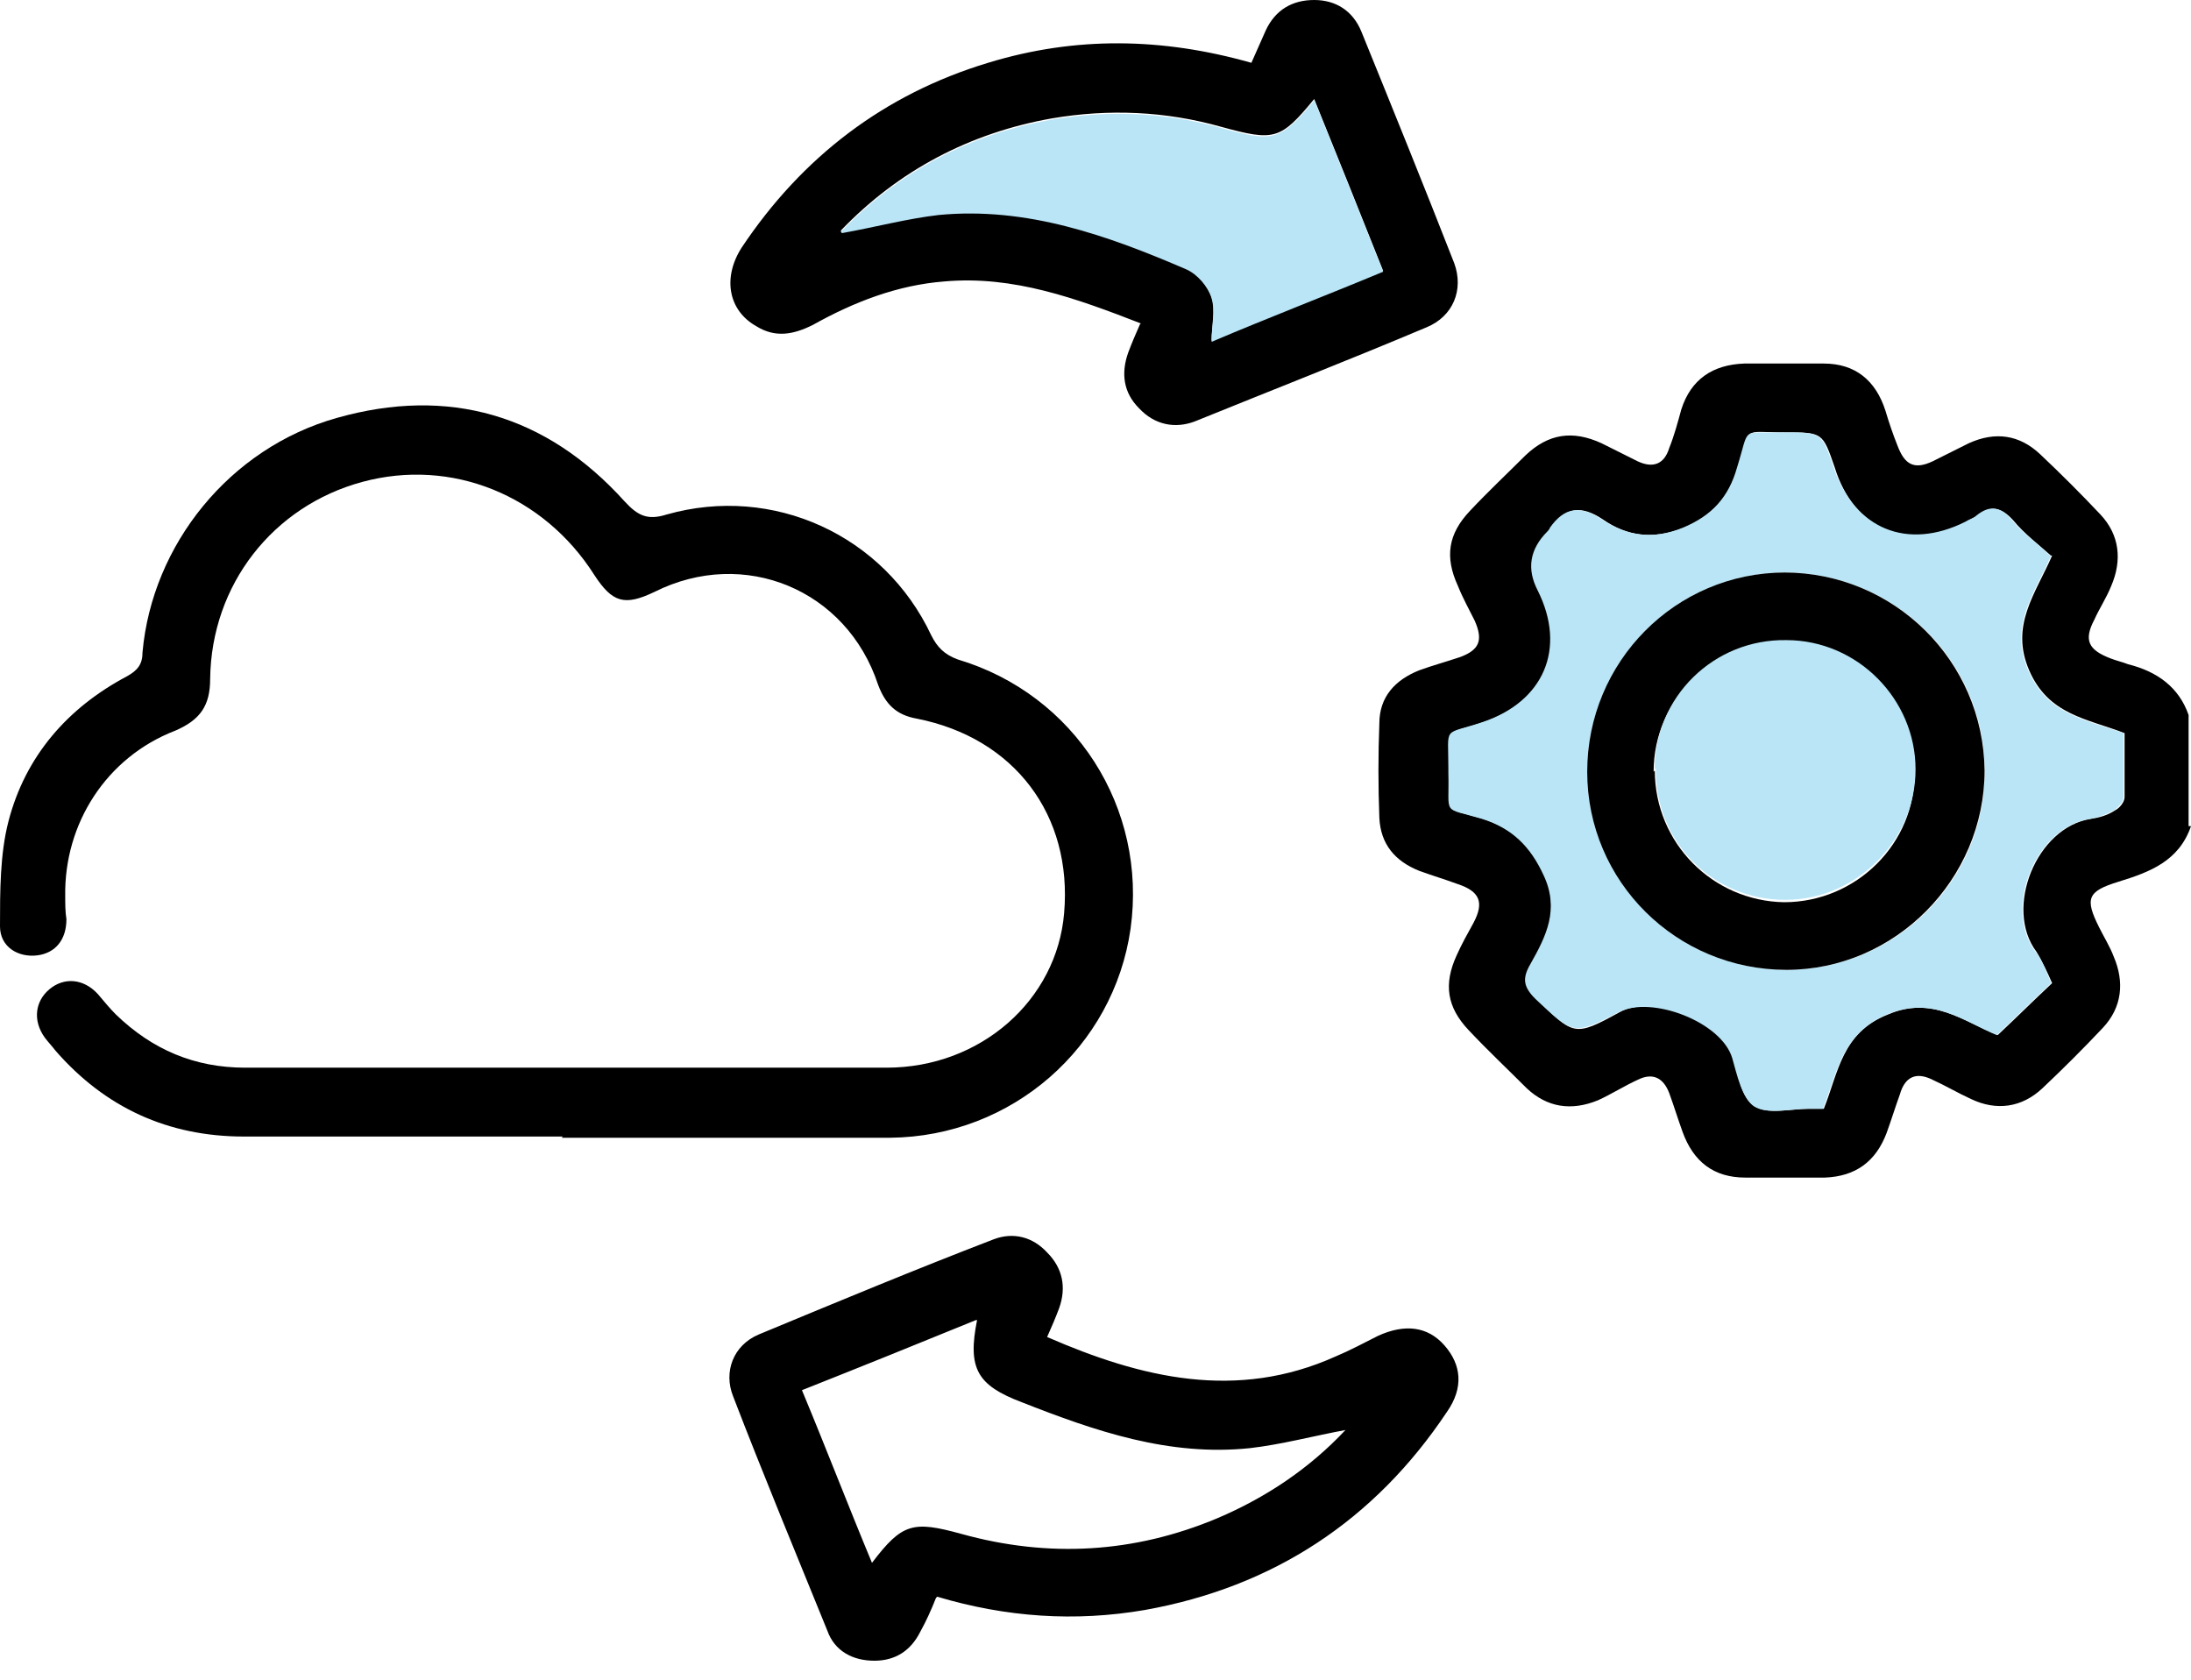 <svg width="60" height="46" viewBox="0 0 60 46" fill="none" xmlns="http://www.w3.org/2000/svg">
<path d="M60 22.624C59.67 23.583 58.876 23.881 58.016 24.146C57.156 24.41 57.09 24.609 57.487 25.402C57.619 25.667 57.784 25.932 57.883 26.196C58.181 26.891 58.115 27.585 57.586 28.148C57.057 28.71 56.494 29.272 55.932 29.802C55.37 30.331 54.675 30.43 53.98 30.099C53.617 29.934 53.286 29.735 52.922 29.57C52.459 29.338 52.161 29.504 52.029 29.967C51.897 30.331 51.797 30.662 51.665 31.025C51.367 31.819 50.805 32.216 49.978 32.249C49.251 32.249 48.523 32.249 47.795 32.249C46.935 32.249 46.373 31.819 46.075 30.992C45.943 30.628 45.844 30.298 45.711 29.934C45.546 29.504 45.248 29.372 44.851 29.57C44.487 29.735 44.124 29.967 43.76 30.132C43.032 30.43 42.37 30.331 41.808 29.802C41.279 29.272 40.75 28.776 40.221 28.214C39.625 27.585 39.526 26.957 39.89 26.163C40.022 25.866 40.188 25.568 40.353 25.27C40.651 24.708 40.518 24.41 39.923 24.212C39.559 24.079 39.228 23.98 38.864 23.848C38.203 23.583 37.806 23.12 37.773 22.392C37.74 21.533 37.74 20.673 37.773 19.813C37.773 19.085 38.203 18.622 38.864 18.357C39.228 18.225 39.592 18.126 39.989 17.993C40.518 17.795 40.617 17.53 40.386 17.001C40.221 16.67 40.055 16.373 39.923 16.042C39.559 15.248 39.658 14.62 40.254 13.991C40.75 13.462 41.279 12.966 41.775 12.47C42.404 11.874 43.065 11.775 43.859 12.139C44.19 12.304 44.52 12.47 44.851 12.635C45.281 12.834 45.579 12.701 45.711 12.271C45.844 11.941 45.943 11.577 46.042 11.213C46.307 10.386 46.902 9.989 47.762 9.956C48.49 9.956 49.217 9.956 49.945 9.956C50.805 9.956 51.367 10.419 51.632 11.246C51.731 11.577 51.831 11.874 51.963 12.205C52.161 12.734 52.426 12.867 52.922 12.635C53.253 12.47 53.584 12.304 53.914 12.139C54.642 11.808 55.303 11.907 55.866 12.437C56.428 12.966 56.99 13.528 57.52 14.09C58.049 14.653 58.115 15.347 57.817 16.042C57.685 16.373 57.487 16.67 57.354 16.968C57.057 17.53 57.189 17.795 57.784 18.026C57.95 18.093 58.115 18.126 58.281 18.192C59.074 18.39 59.67 18.82 59.934 19.581V22.624H60ZM56.163 15.215C55.833 14.917 55.436 14.62 55.138 14.256C54.807 13.892 54.543 13.826 54.146 14.123C54.047 14.19 53.947 14.223 53.848 14.289C52.261 15.116 50.772 14.52 50.243 12.8C49.912 11.841 49.912 11.841 48.887 11.841C47.663 11.841 47.961 11.643 47.597 12.8C47.332 13.627 46.902 14.123 46.108 14.454C45.281 14.785 44.554 14.686 43.892 14.223C43.297 13.826 42.867 13.892 42.47 14.454C42.47 14.454 42.404 14.52 42.404 14.553C41.919 15.039 41.83 15.579 42.139 16.174C42.933 17.762 42.304 19.217 40.617 19.779C39.526 20.143 39.724 19.846 39.691 21.036C39.691 21.07 39.691 21.103 39.691 21.169C39.691 22.36 39.526 22.095 40.617 22.426C41.444 22.69 41.974 23.186 42.304 23.98C42.701 24.906 42.37 25.667 41.941 26.395C41.709 26.759 41.709 27.023 42.073 27.354C43.098 28.346 43.098 28.412 44.355 27.718C45.248 27.222 47.2 27.949 47.464 28.975C47.597 29.438 47.696 30.099 48.06 30.298C48.424 30.529 49.052 30.364 49.548 30.364C49.681 30.364 49.78 30.364 49.945 30.364C50.342 29.372 50.441 28.28 51.698 27.784C52.922 27.255 53.782 27.982 54.708 28.346C55.237 27.85 55.7 27.387 56.197 26.924C56.064 26.626 55.932 26.329 55.767 26.064C54.873 24.873 55.767 22.657 57.255 22.426C57.487 22.392 57.718 22.326 57.917 22.194C58.049 22.128 58.181 21.962 58.181 21.83C58.181 21.235 58.181 20.673 58.181 20.077C57.156 19.68 56.097 19.581 55.568 18.357C55.039 17.133 55.734 16.273 56.197 15.215H56.163Z" fill="black"/>
<path d="M15.414 31.125C12.503 31.125 9.592 31.125 6.682 31.125C4.598 31.125 2.878 30.331 1.522 28.776C1.422 28.644 1.323 28.545 1.224 28.412C0.893 27.949 0.959 27.42 1.356 27.089C1.753 26.759 2.282 26.792 2.679 27.222C2.845 27.42 3.01 27.619 3.175 27.784C4.168 28.743 5.325 29.239 6.715 29.239C12.569 29.239 18.424 29.239 24.278 29.239C26.858 29.239 28.942 27.387 29.141 25.006C29.372 22.326 27.785 20.209 25.105 19.68C24.543 19.581 24.245 19.283 24.047 18.754C23.187 16.141 20.375 14.983 17.928 16.207C17.101 16.604 16.77 16.505 16.274 15.744C14.885 13.561 12.371 12.536 9.923 13.197C7.475 13.859 5.788 16.009 5.755 18.589C5.755 19.317 5.491 19.713 4.796 20.011C2.911 20.739 1.753 22.558 1.786 24.543C1.786 24.741 1.786 24.973 1.819 25.171C1.819 25.733 1.522 26.097 1.025 26.163C0.496 26.229 0 25.932 0 25.369C0 24.41 -1.01041e-06 23.385 0.232 22.492C0.695 20.706 1.852 19.383 3.473 18.523C3.771 18.357 3.903 18.192 3.903 17.861C4.168 14.917 6.285 12.271 9.228 11.444C12.271 10.584 14.951 11.345 17.101 13.727C17.465 14.123 17.729 14.256 18.258 14.09C21.169 13.264 24.212 14.653 25.502 17.398C25.668 17.729 25.866 17.927 26.23 18.06C29.438 19.019 31.423 22.128 30.96 25.436C30.497 28.677 27.718 31.125 24.378 31.158C21.368 31.158 18.391 31.158 15.381 31.158L15.414 31.125Z" fill="black"/>
<path d="M25.632 43.76C25.5 44.09 25.368 44.388 25.202 44.686C24.938 45.215 24.508 45.48 23.945 45.48C23.35 45.48 22.854 45.215 22.655 44.653C21.795 42.536 20.902 40.386 20.075 38.236C19.811 37.574 20.075 36.847 20.77 36.549C22.92 35.656 25.07 34.763 27.22 33.936C27.749 33.738 28.279 33.87 28.675 34.3C29.105 34.73 29.205 35.259 29.006 35.821C28.907 36.086 28.808 36.318 28.675 36.615C31.255 37.74 33.868 38.368 36.581 37.145C36.978 36.979 37.342 36.781 37.739 36.582C38.466 36.251 39.095 36.318 39.558 36.847C40.021 37.376 40.087 38.004 39.624 38.666C37.639 41.643 34.861 43.462 31.355 44.09C29.436 44.421 27.551 44.289 25.665 43.727L25.632 43.76ZM26.724 36.152C25.103 36.814 23.549 37.442 21.961 38.071C22.622 39.658 23.218 41.213 23.879 42.8C24.706 41.709 25.004 41.643 26.327 42.007C28.709 42.668 31.057 42.536 33.339 41.577C34.662 41.014 35.853 40.221 36.845 39.162C35.952 39.328 35.092 39.559 34.232 39.658C32.016 39.89 29.998 39.195 27.981 38.401C26.757 37.938 26.492 37.475 26.757 36.152H26.724Z" fill="black"/>
<path d="M31.259 8.864C29.472 8.17 27.752 7.541 25.867 7.707C24.577 7.806 23.386 8.269 22.262 8.897C21.732 9.162 21.236 9.261 20.707 8.931C19.946 8.501 19.781 7.608 20.31 6.781C21.964 4.3 24.213 2.58 27.058 1.72C29.439 0.992 31.821 1.025 34.269 1.72C34.401 1.422 34.533 1.125 34.665 0.827C34.93 0.265 35.393 0 35.989 0C36.584 0 37.047 0.298 37.279 0.86C38.139 2.977 38.998 5.094 39.825 7.211C40.09 7.938 39.792 8.666 39.065 8.964C36.948 9.857 34.831 10.684 32.714 11.543C32.185 11.742 31.622 11.643 31.192 11.18C30.762 10.75 30.696 10.22 30.895 9.658C30.994 9.394 31.093 9.162 31.225 8.864H31.259ZM23.055 6.351C23.982 6.185 24.842 5.954 25.702 5.854C28.116 5.623 30.332 6.417 32.482 7.343C32.78 7.475 33.078 7.839 33.177 8.137C33.309 8.501 33.177 8.931 33.177 9.327C34.732 8.699 36.286 8.071 37.874 7.409C37.245 5.821 36.617 4.267 35.989 2.712C35.062 3.837 34.897 3.87 33.442 3.473C31.92 3.043 30.365 2.977 28.811 3.241C26.562 3.638 24.61 4.664 23.022 6.318L23.055 6.351Z" fill="black"/>
<path d="M56.169 15.215C55.706 16.273 55.011 17.134 55.54 18.357C56.069 19.581 57.128 19.713 58.153 20.077C58.153 20.673 58.153 21.235 58.153 21.83C58.153 21.962 57.988 22.128 57.889 22.194C57.69 22.293 57.459 22.392 57.227 22.426C55.739 22.657 54.846 24.873 55.739 26.064C55.937 26.296 56.036 26.626 56.169 26.924C55.672 27.387 55.209 27.85 54.68 28.346C53.787 27.982 52.927 27.255 51.67 27.784C50.413 28.313 50.314 29.405 49.917 30.364C49.752 30.364 49.652 30.364 49.52 30.364C49.024 30.364 48.395 30.529 48.032 30.298C47.701 30.066 47.569 29.438 47.436 28.975C47.139 27.982 45.22 27.255 44.327 27.718C43.07 28.379 43.07 28.313 42.045 27.354C41.714 27.023 41.681 26.792 41.913 26.395C42.343 25.634 42.706 24.906 42.276 23.98C41.912 23.186 41.416 22.69 40.589 22.426C39.465 22.095 39.696 22.36 39.663 21.169C39.663 21.136 39.663 21.103 39.663 21.036C39.663 19.846 39.498 20.143 40.589 19.779C42.276 19.217 42.905 17.762 42.111 16.174C41.802 15.579 41.89 15.039 42.376 14.553C42.376 14.553 42.442 14.487 42.442 14.454C42.839 13.892 43.269 13.826 43.864 14.223C44.559 14.686 45.253 14.785 46.08 14.454C46.874 14.123 47.337 13.627 47.569 12.8C47.932 11.643 47.635 11.874 48.859 11.841C49.884 11.841 49.884 11.841 50.215 12.8C50.777 14.487 52.232 15.083 53.82 14.289C53.919 14.223 54.052 14.19 54.118 14.123C54.482 13.826 54.779 13.859 55.11 14.256C55.408 14.62 55.805 14.884 56.136 15.215H56.169ZM48.892 15.678C45.882 15.678 43.467 18.126 43.467 21.136C43.467 24.146 45.915 26.56 48.925 26.56C51.935 26.56 54.382 24.079 54.349 21.103C54.349 18.093 51.869 15.678 48.859 15.678H48.892Z" fill="#B9E5F6"/>
<path d="M23.025 6.351C24.613 4.697 26.565 3.671 28.814 3.275C30.368 3.01 31.923 3.076 33.445 3.506C34.867 3.903 35.065 3.87 35.992 2.745C36.62 4.3 37.248 5.855 37.877 7.442C36.289 8.104 34.735 8.699 33.18 9.361C33.18 8.931 33.279 8.501 33.18 8.17C33.081 7.839 32.783 7.508 32.485 7.376C30.335 6.45 28.119 5.656 25.705 5.888C24.845 5.987 23.985 6.218 23.058 6.384L23.025 6.351Z" fill="#B9E5F6"/>
<path d="M48.856 15.678C51.866 15.678 54.314 18.093 54.347 21.102C54.347 24.079 51.899 26.56 48.922 26.56C45.913 26.56 43.465 24.145 43.465 21.136C43.465 18.126 45.879 15.678 48.889 15.678H48.856ZM45.317 21.102C45.317 23.087 46.905 24.675 48.856 24.708C50.841 24.708 52.462 23.087 52.429 21.136C52.429 19.184 50.841 17.596 48.889 17.596C46.905 17.596 45.284 19.151 45.284 21.136L45.317 21.102Z" fill="black"/>
<path d="M45.312 21.07C45.312 19.085 46.933 17.497 48.918 17.53C50.869 17.53 52.457 19.151 52.457 21.07C52.457 23.021 50.836 24.642 48.885 24.642C46.9 24.642 45.312 23.054 45.346 21.036L45.312 21.07Z" fill="#B9E5F6"/>
</svg>
